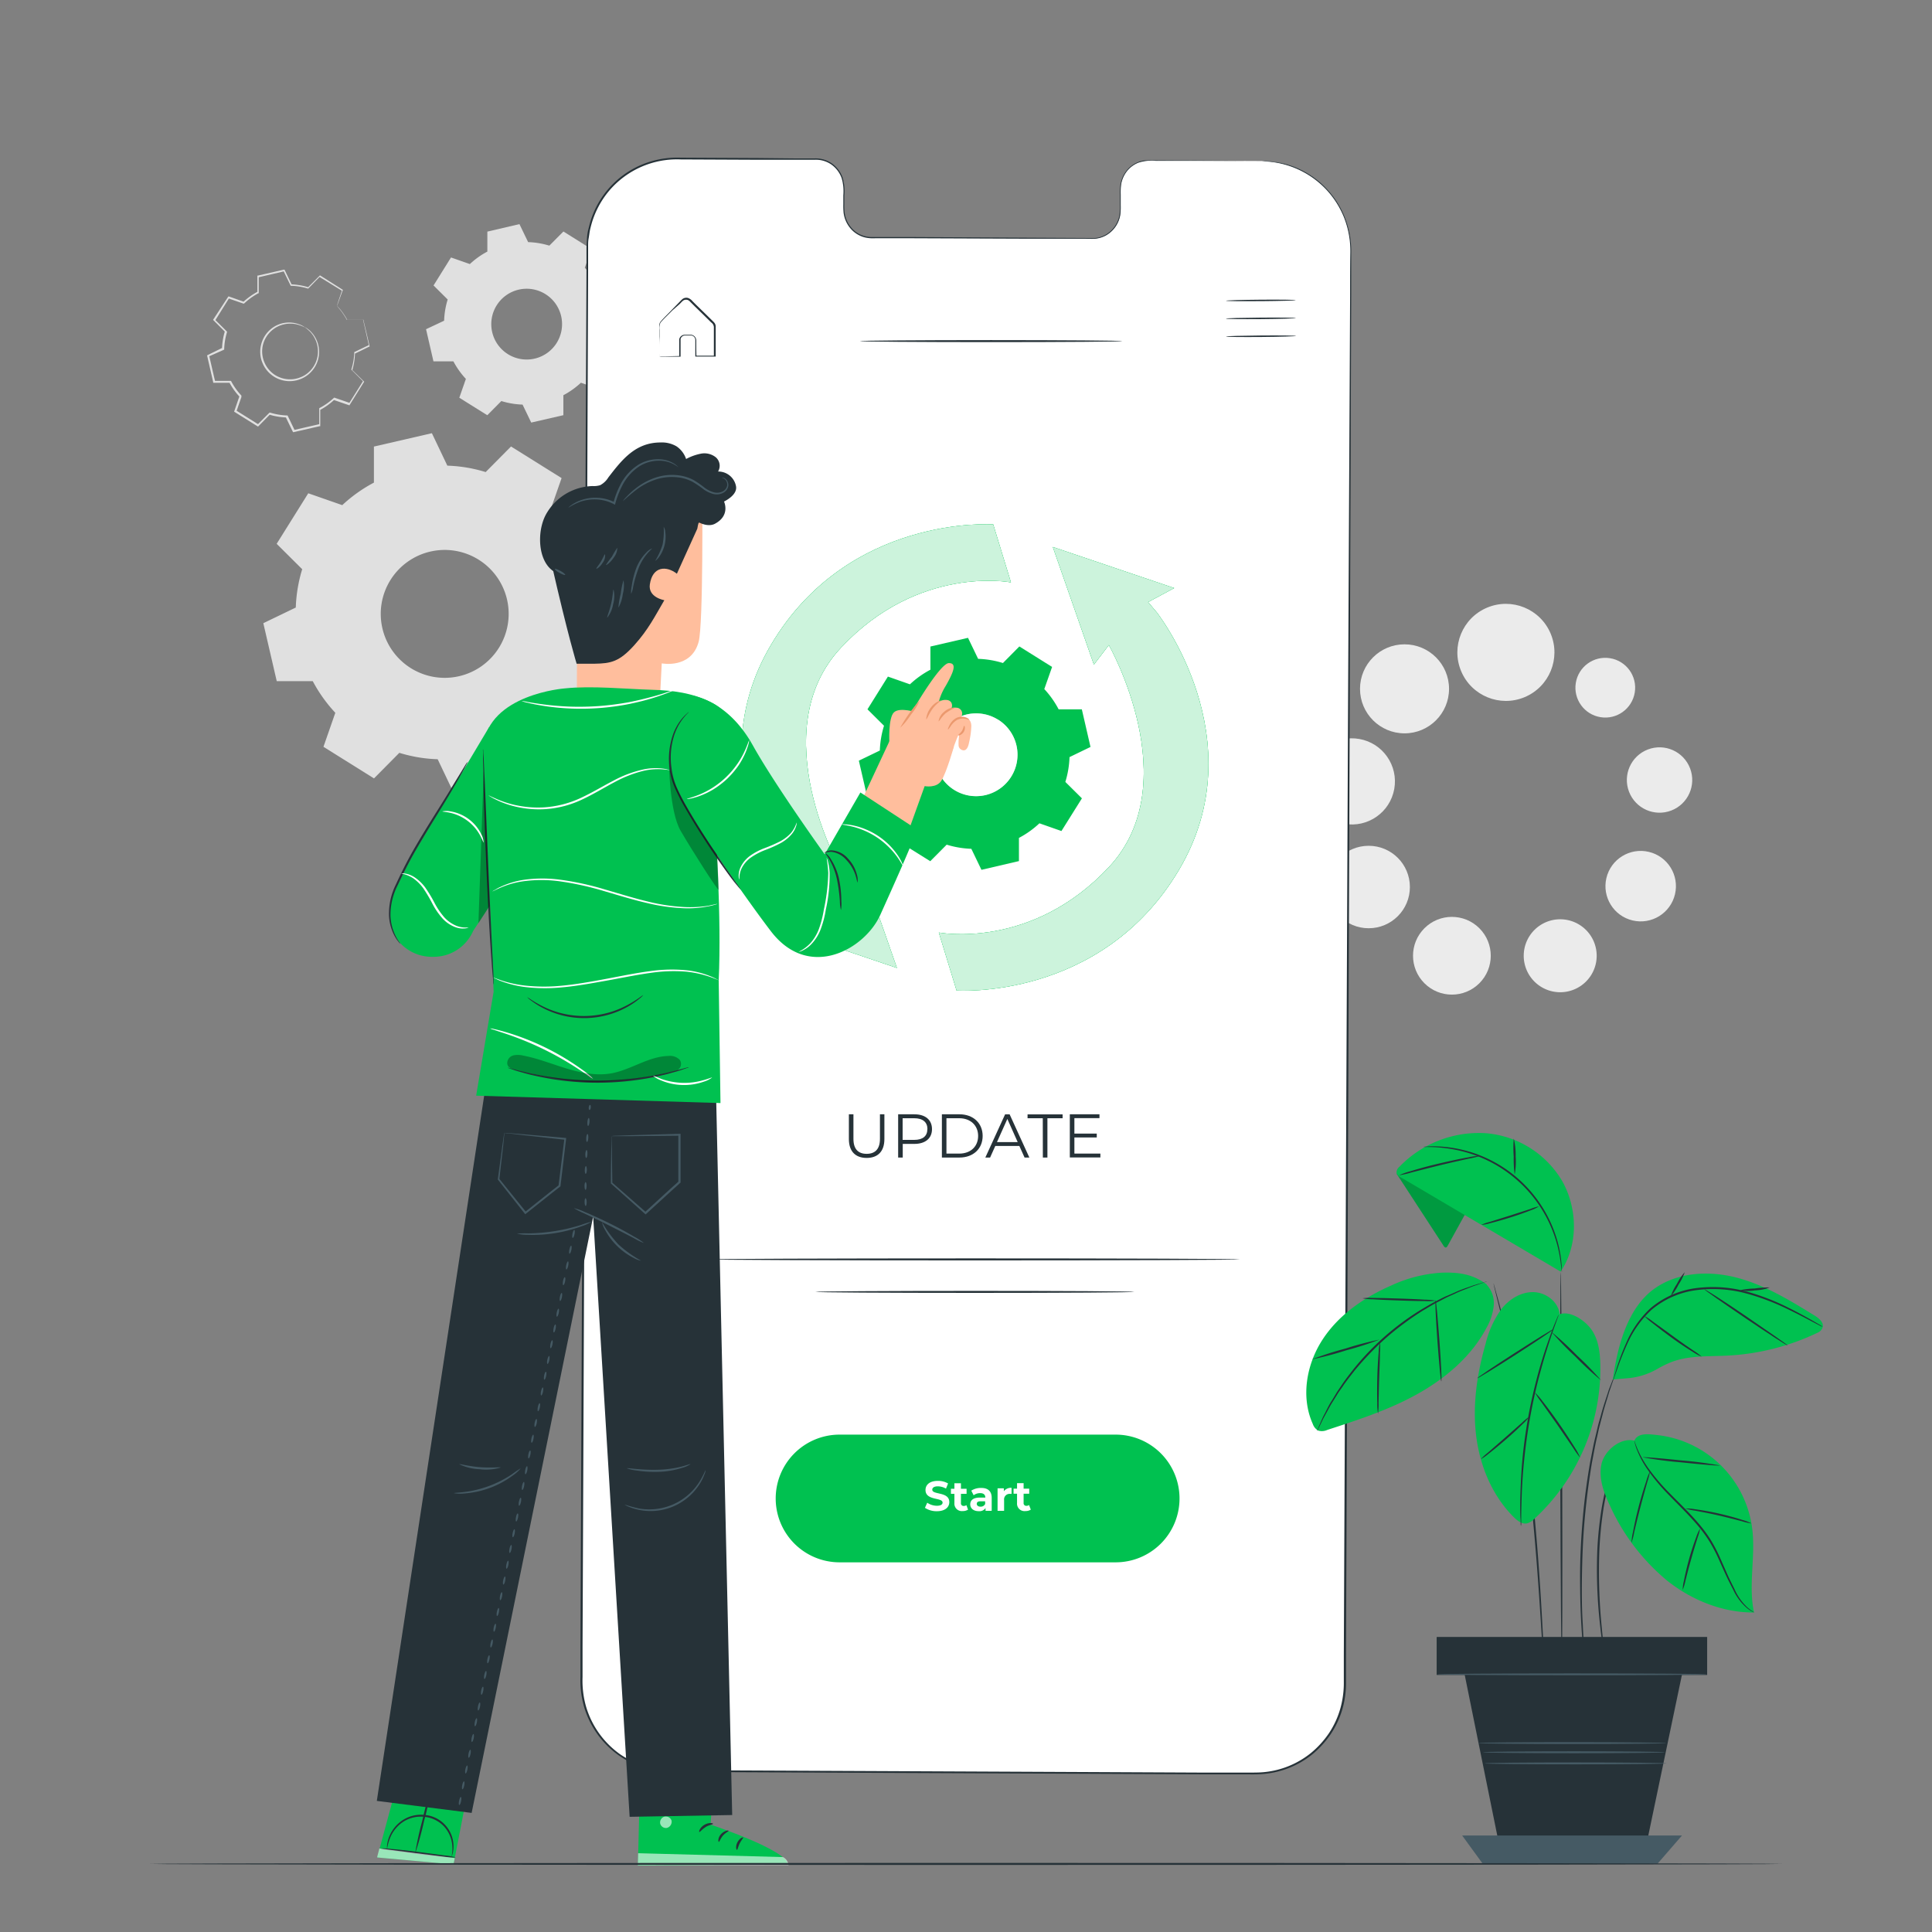<?xml version="1.0" encoding="UTF-8"?>
<svg xmlns="http://www.w3.org/2000/svg" viewBox="0 0 500 500">
  <rect x="0" y="0" width="500" height="500" fill="#808080" stroke="none"/>
  <g id="freepik--background-complete--inject-138">
    <path d="M413.22,247.35a9.44,9.44,0,1,1-9.44-9.44A9.44,9.44,0,0,1,413.22,247.35Z" style="fill:#ebebeb"></path>
    <circle cx="375.75" cy="247.35" r="10.06" transform="translate(-64.85 338.14) rotate(-45)" style="fill:#ebebeb"></circle>
    <circle cx="354.21" cy="229.56" r="10.67" style="fill:#ebebeb"></circle>
    <circle cx="349.84" cy="202.21" r="11.15" transform="translate(89 510.82) rotate(-79.82)" style="fill:#ebebeb"></circle>
    <circle cx="363.49" cy="178.27" r="11.52" style="fill:#ebebeb"></circle>
    <circle cx="389.72" cy="168.81" r="12.56" transform="translate(-34.95 163.35) rotate(-22.68)" style="fill:#ebebeb"></circle>
    <circle cx="424.61" cy="229.34" r="9.12" transform="translate(104.18 590.19) rotate(-76.77)" style="fill:#ebebeb"></circle>
    <circle cx="429.48" cy="201.91" r="8.46" transform="translate(-43.8 166.95) rotate(-20.96)" style="fill:#ebebeb"></circle>
    <circle cx="415.41" cy="177.95" r="7.73" transform="translate(173.37 559.59) rotate(-80.8)" style="fill:#ebebeb"></circle>
    <path d="M142.26,132.53a38.14,38.14,0,0,1,5.84,8.19l9.32,0,3.47,15-8.4,4.05a38,38,0,0,1-1.66,9.92l6.62,6.57-8.19,13.08-8.8-3.07a37.27,37.27,0,0,1-8.19,5.83l0,9.33-15,3.46-4-8.4a37.33,37.33,0,0,1-9.92-1.66l-6.56,6.62-13.08-8.18,3.07-8.8a38.14,38.14,0,0,1-5.84-8.19l-9.32,0-3.47-15,8.4-4.05a38.08,38.08,0,0,1,1.66-9.92l-6.61-6.57,8.18-13.08,8.8,3.07a37.85,37.85,0,0,1,8.19-5.83l0-9.33,15-3.46,4,8.4a37.67,37.67,0,0,1,9.92,1.66l6.56-6.62,13.09,8.18-3.08,8.8Zm-18.4,12.31a16.55,16.55,0,1,0,5.26,22.81A16.54,16.54,0,0,0,123.86,144.84Z" style="fill:#e0e0e0;fill-rule:evenodd"></path>
    <path d="M151.35,69.3a21.33,21.33,0,0,1,3.23,4.54l5.16,0,1.92,8.32L157,84.38a20.83,20.83,0,0,1-.92,5.5l3.66,3.63-4.53,7.24-4.87-1.7a21,21,0,0,1-4.54,3.23l0,5.17-8.32,1.91-2.24-4.65a20.76,20.76,0,0,1-5.49-.92l-3.64,3.67-7.24-4.53,1.7-4.87a21,21,0,0,1-3.23-4.54l-5.16,0-1.92-8.32L114.94,83a20.83,20.83,0,0,1,.92-5.49l-3.66-3.63,4.52-7.25,4.88,1.71a20.69,20.69,0,0,1,4.53-3.23l0-5.17L134.43,58l2.25,4.66a21.16,21.16,0,0,1,5.49.91l3.64-3.66,7.24,4.53-1.7,4.87Zm-10.19,6.82a9.16,9.16,0,1,0,2.91,12.62A9.16,9.16,0,0,0,141.16,76.12Z" style="fill:#e0e0e0;fill-rule:evenodd"></path>
    <path d="M87.18,79.17a16.73,16.73,0,0,1,2.62,3.67l4.18,0,1.56,6.75-3.77,1.82A16.66,16.66,0,0,1,91,95.84l3,2.94-3.67,5.87-3.94-1.38a17,17,0,0,1-3.68,2.62l0,4.18L76,111.63l-1.81-3.77a17.14,17.14,0,0,1-4.46-.75l-2.94,3-5.87-3.67,1.38-4a16.73,16.73,0,0,1-2.62-3.67l-4.18,0-1.56-6.75,3.77-1.82a17.14,17.14,0,0,1,.75-4.45l-3-2.94L59.13,77l3.95,1.38a16.73,16.73,0,0,1,3.67-2.62V71.56L73.48,70l1.82,3.77a17.07,17.07,0,0,1,4.45.75l2.94-3,5.87,3.67-1.38,4Zm-8.25,5.52a7.42,7.42,0,1,0,2.36,10.23A7.41,7.41,0,0,0,78.93,84.69Z" style="fill:none"></path>
    <path d="M78.93,84.69s.15.06.42.23a6,6,0,0,1,1.06.86,7.52,7.52,0,0,1,1.67,8A7.61,7.61,0,0,1,79.7,97a7.69,7.69,0,0,1-4.14,1.62,7.58,7.58,0,0,1-7.67-4.8,7,7,0,0,1-.52-2.23,7.31,7.31,0,0,1,.16-2.2,7.66,7.66,0,0,1,1.86-3.56,7.55,7.55,0,0,1,2.92-1.93,7.41,7.41,0,0,1,5,0,5.68,5.68,0,0,1,1.24.57c.26.17.4.26.39.28s-.57-.33-1.69-.68a7.38,7.38,0,0,0-4.81.19A7.27,7.27,0,0,0,68,89.47a7.17,7.17,0,0,0,.37,4.17,7.24,7.24,0,0,0,2.86,3.44,7.32,7.32,0,0,0,4.35,1.07,6.77,6.77,0,0,0,2.1-.48,6.51,6.51,0,0,0,1.8-1,7.21,7.21,0,0,0,2.78-6.33,7.38,7.38,0,0,0-1.93-4.41C79.48,85.06,78.9,84.73,78.93,84.69Z" style="fill:#e0e0e0"></path>
    <path d="M87.18,79.17s0-.09.07-.25.14-.44.25-.76l1-3,0,.09-5.89-3.63.15,0-2.93,3-.06.06-.08,0a16.68,16.68,0,0,0-4.42-.72H75.2l0-.08-1.83-3.76.19.09-6.74,1.57.14-.18c0,1.29,0,2.72,0,4.18v.12l-.11,0a16.88,16.88,0,0,0-3.62,2.6l-.09.08-.12,0-3.95-1.37.25-.09L55.65,83l0-.27,3,3,.1.09,0,.13a17,17,0,0,0-.73,4.39v.14l-.13.06L54,92.27l.13-.26c.49,2.13,1,4.42,1.56,6.74l-.23-.18,4.18,0h.14l.07.13a16.58,16.58,0,0,0,2.58,3.62h0c0,.11,0-.23.05.24h0v0l0,.06,0,.13-.09.25-.17.49-.35,1-.69,2-.09-.28,5.86,3.67-.29,0,3-3,.1-.1.13,0a16.61,16.61,0,0,0,4.39.74h.14l.06.12c.61,1.27,1.22,2.53,1.81,3.77l-.25-.12,6.75-1.55-.17.21c0-1.42,0-2.81,0-4.18v-.13l.11-.06a16.72,16.72,0,0,0,3.64-2.58l.09-.08.11,0,4,1.38-.23.09c1.29-2.07,2.52-4,3.68-5.86l0,.22-3-3-.08-.08,0-.09a16.58,16.58,0,0,0,.75-4.41v-.09l.08,0,3.78-1.81-.08.16c-.59-2.61-1.09-4.84-1.52-6.75l.1.08H89.75l0,0A17.73,17.73,0,0,0,87.89,80c-.23-.27-.4-.49-.53-.65a2.46,2.46,0,0,1-.18-.21s.08.06.21.19.32.34.56.62a16.84,16.84,0,0,1,1.92,2.83l-.07,0,4.18,0h.09l0,.08c.44,1.91,1,4.13,1.58,6.74l0,.11-.1,0-3.76,1.84.08-.14a17.22,17.22,0,0,1-.73,4.5l0-.17,3,2.93.1.11-.07.12-3.66,5.87-.08.14-.15-.06-4-1.37.2,0a17,17,0,0,1-3.71,2.65l.11-.18c0,1.37,0,2.76,0,4.18v.17l-.17,0L76,111.84l-.17,0-.08-.17c-.6-1.23-1.2-2.49-1.82-3.76l.2.13a17.11,17.11,0,0,1-4.51-.76l.23,0-2.94,3-.14.13-.15-.1-5.87-3.67-.16-.1.06-.18.69-2,.34-1,.18-.5.08-.25,0-.12,0-.06v0h0c.1.47,0,.13.05.23h0a16.59,16.59,0,0,1-2.65-3.72l.2.12-4.18,0h-.19l0-.18c-.53-2.32-1.06-4.61-1.55-6.75l0-.18.16-.08L57.58,90l-.12.2a17.44,17.44,0,0,1,.75-4.51l.06.22-3-3-.13-.12.09-.15L59,76.87l.09-.14.16,0,3.94,1.39-.2,0a17.28,17.28,0,0,1,3.72-2.64l-.1.17c0-1.46,0-2.89,0-4.18v-.15l.14,0,6.75-1.54.13,0,.06.12c.63,1.33,1.24,2.6,1.81,3.77l-.14-.08a17.13,17.13,0,0,1,4.49.77l-.14,0,3-3,.07-.07.08,0,5.84,3.7.05,0,0,0-1.06,2.92c-.12.31-.21.56-.28.75S87.19,79.16,87.18,79.17Z" style="fill:#e0e0e0"></path>
  </g>
  <g id="freepik--Screen--inject-138">
    <path d="M326.56,41.68l-29.4-.14A7.31,7.31,0,0,0,290,49l0,5.33a7.3,7.3,0,0,1-7.17,7.43l-57.31-.26a7.31,7.31,0,0,1-7.11-7.5l0-5.33a7.31,7.31,0,0,0-7.11-7.5l-10.34,0L175.22,41A23.13,23.13,0,0,0,152,64l-1.57,371.08a23.14,23.14,0,0,0,23,23.24l151.34.69A23.13,23.13,0,0,0,348,436l1.57-371.08A23.12,23.12,0,0,0,326.56,41.68Z" style="fill:#fff"></path>
    <path d="M326.56,41.68s.27,0,.79,0a16.54,16.54,0,0,1,2.35.19,21.7,21.7,0,0,1,8.66,3,22.12,22.12,0,0,1,5.25,4.29A23.16,23.16,0,0,1,348,56.16a24.06,24.06,0,0,1,1.69,9.39c0,3.41,0,7,0,10.9-.11,30.83-.27,75.43-.47,130.53s-.47,120.73-.76,193.6q-.06,13.67-.11,27.65c0,2.34,0,4.67,0,7a25.07,25.07,0,0,1-.91,7,23.43,23.43,0,0,1-3,6.49,25.06,25.06,0,0,1-4.82,5.31,23.36,23.36,0,0,1-13.35,5.12c-1.22.08-2.42.06-3.63.05H319l-7.28,0-29.46-.14-60.47-.27-30.93-.14-15.62-.08a24.31,24.31,0,0,1-15-4.21,23.59,23.59,0,0,1-9.09-12.66,25,25,0,0,1-.93-7.82l0-7.8q.06-15.57.13-30.93.13-30.72.26-60.49c.17-39.65.34-77.9.5-114.34s.32-71.06.46-103.46q.11-24.3.21-46.89,0-2.82,0-5.61c0-.93.09-1.87.14-2.8s.24-1.86.48-2.75A23.28,23.28,0,0,1,165.89,42.7a24,24,0,0,1,10.27-1.9l20.17.1L206,41l4.75,0a7.36,7.36,0,0,1,4.53,1.29,7.61,7.61,0,0,1,2.8,3.7,12.44,12.44,0,0,1,.44,4.56c0,.75,0,1.5,0,2.25a16.12,16.12,0,0,0,.07,2.21,7.36,7.36,0,0,0,1.72,3.9,6.78,6.78,0,0,0,3.55,2.22,7.66,7.66,0,0,0,2.09.22h2.13l8.35,0,30.51.17,13.45.07c1.06,0,2.14.06,3.15,0a6.79,6.79,0,0,0,2.85-1,7.34,7.34,0,0,0,3.27-4.66,12.71,12.71,0,0,0,.19-2.82c0-.93,0-1.86,0-2.76a15.18,15.18,0,0,1,.13-2.7,7.83,7.83,0,0,1,.88-2.47,7.34,7.34,0,0,1,3.69-3.24c1.52-.65,3.13-.44,4.59-.47l15,.1,9.23.06c2.08,0,3.14,0,3.14,0h-3.14l-9.23,0-15,0a11.28,11.28,0,0,0-4.52.47,7.06,7.06,0,0,0-3.6,3.17,7.55,7.55,0,0,0-.86,2.41,15.68,15.68,0,0,0-.12,2.67c0,.91,0,1.83,0,2.76a13.23,13.23,0,0,1-.19,2.86,7.55,7.55,0,0,1-3.36,4.8,7,7,0,0,1-2.93,1c-1.07.09-2.11,0-3.18,0L267,61.78l-30.51-.12-8.35,0H226a8,8,0,0,1-2.17-.22,7.14,7.14,0,0,1-3.71-2.31,7.73,7.73,0,0,1-1.8-4.07,18.86,18.86,0,0,1-.07-2.25c0-.75,0-1.5,0-2.25a12.06,12.06,0,0,0-.43-4.45,7.35,7.35,0,0,0-2.68-3.54,7,7,0,0,0-4.34-1.22l-4.75,0-9.71,0-20.16-.09a23.05,23.05,0,0,0-18.57,8.15,23.19,23.19,0,0,0-4.8,9.61c-.24.88-.31,1.8-.48,2.7s-.12,1.83-.13,2.76q0,2.79,0,5.61-.08,22.56-.18,46.89c-.13,32.4-.27,67-.41,103.47s-.31,74.68-.47,114.34q-.12,29.73-.25,60.48-.06,15.36-.13,30.94,0,3.88,0,7.8a24.72,24.72,0,0,0,.91,7.66A23.14,23.14,0,0,0,160.48,454a23.86,23.86,0,0,0,14.72,4.11l15.62.08,30.92.14,60.47.28,29.47.14,7.28,0h3.62c1.21,0,2.42,0,3.6-.05a22.81,22.81,0,0,0,13.06-5,24.35,24.35,0,0,0,4.73-5.2,22.7,22.7,0,0,0,2.91-6.35,24.36,24.36,0,0,0,.9-6.9l0-7q.06-14,.12-27.65c.33-72.87.63-138.49.87-193.6s.49-99.7.64-130.53c0-3.85,0-7.49.06-10.9a23.84,23.84,0,0,0-1.66-9.34,23.21,23.21,0,0,0-4.32-6.89A23.21,23.21,0,0,0,329.69,42a19.38,19.38,0,0,0-2.34-.22Z" style="fill:#263238"></path>
    <path d="M299.39,158.51l-2.27-2.69,6.76-3.63-31.41-10.63L283.1,172l3.87-5.07s20.32,35.76,0,57.5c-20.18,21.59-44,16.91-44,16.91l4.59,15S285,259,305.09,225.16,299.39,158.51,299.39,158.51Z" style="fill:#00C150"></path>
    <path d="M205.21,233.55l2.27,2.69-6.77,3.63,31.41,10.63-10.63-30.44-3.86,5.07s-20.33-35.76,0-57.5c20.18-21.59,44-16.91,44-16.91l-4.59-15s-37.45-2.66-57.5,31.16S205.21,233.55,205.21,233.55Z" style="fill:#00C150"></path>
    <path d="M299.39,158.51l-2.27-2.69,6.76-3.63-31.41-10.63L283.1,172l3.87-5.07s20.32,35.76,0,57.5c-20.18,21.59-44,16.91-44,16.91l4.59,15S285,259,305.09,225.16,299.39,158.51,299.39,158.51Z" style="fill:#00C150"></path>
    <path d="M205.21,233.55l2.27,2.69-6.77,3.63,31.41,10.63-10.63-30.44-3.86,5.07s-20.33-35.76,0-57.5c20.18-21.59,44-16.91,44-16.91l-4.59-15s-37.45-2.66-57.5,31.16S205.21,233.55,205.21,233.55Z" style="fill:#00C150"></path>
    <g style="opacity:0.8">
      <path d="M299.39,158.51l-2.27-2.69,6.76-3.63-31.41-10.63L283.1,172l3.87-5.07s20.32,35.76,0,57.5c-20.18,21.59-44,16.91-44,16.91l4.59,15S285,259,305.09,225.16,299.39,158.51,299.39,158.51Z" style="fill:#fff"></path>
    </g>
    <g style="opacity:0.8">
      <path d="M205.21,233.55l2.27,2.69-6.77,3.63,31.41,10.63-10.63-30.44-3.86,5.07s-20.33-35.76,0-57.5c20.18-21.59,44-16.91,44-16.91l-4.59-15s-37.45-2.66-57.5,31.16S205.21,233.55,205.21,233.55Z" style="fill:#fff"></path>
    </g>
    <path d="M270.21,178.27a24.42,24.42,0,0,1,3.77,5.31l6,0,2.24,9.73-5.43,2.63a24.52,24.52,0,0,1-1.08,6.42l4.29,4.25-5.3,8.46-5.7-2a24.08,24.08,0,0,1-5.3,3.78l0,6L254,225.11l-2.62-5.44A24.51,24.51,0,0,1,245,218.6l-4.25,4.28-8.47-5.29,2-5.7a24.27,24.27,0,0,1-3.77-5.3l-6,0-2.24-9.73,5.43-2.62a24.46,24.46,0,0,1,1.08-6.42l-4.28-4.25,5.29-8.47,5.7,2a24.41,24.41,0,0,1,5.3-3.78l0-6,9.73-2.25,2.62,5.44a24.12,24.12,0,0,1,6.42,1.08l4.25-4.29,8.47,5.3-2,5.69Zm-11.91,8A10.71,10.71,0,1,0,261.7,201,10.71,10.71,0,0,0,258.3,186.24Z" style="fill:#00C150;fill-rule:evenodd"></path>
    <g style="opacity:0.6">
      <path d="M258.3,186.24A10.71,10.71,0,1,0,261.7,201,10.71,10.71,0,0,0,258.3,186.24Z" style="fill:#fff;fill-rule:evenodd"></path>
    </g>
    <path d="M219.69,294.79v-6.41h1.18v6.36c0,2.66,1.25,3.87,3.42,3.87s3.44-1.21,3.44-3.87v-6.36h1.15v6.41c0,3.22-1.72,4.88-4.59,4.88S219.69,298,219.69,294.79Z" style="fill:#263238"></path>
    <path d="M241.2,292.22c0,2.38-1.72,3.82-4.57,3.82h-3v3.53h-1.19V288.38h4.19C239.48,288.38,241.2,289.82,241.2,292.22Zm-1.18,0c0-1.79-1.18-2.82-3.42-2.82h-3V295h3C238.84,295,240,294,240,292.22Z" style="fill:#263238"></path>
    <path d="M243.76,288.38h4.55c3.58,0,6,2.3,6,5.6s-2.42,5.59-6,5.59h-4.55Zm4.49,10.17c3,0,4.89-1.89,4.89-4.57s-1.92-4.58-4.89-4.58h-3.31v9.15Z" style="fill:#263238"></path>
    <path d="M263.81,296.58h-6.23l-1.35,3H255l5.12-11.19h1.17l5.11,11.19h-1.24Zm-.43-1-2.68-6-2.69,6Z" style="fill:#263238"></path>
    <path d="M269.87,289.4h-3.94v-1H275v1h-3.93v10.17h-1.18Z" style="fill:#263238"></path>
    <path d="M284.78,298.55v1h-7.91V288.38h7.67v1h-6.49v4h5.79v1h-5.79v4.16Z" style="fill:#263238"></path>
    <path d="M335.33,77.68c0,.1-4.05.22-9.05.26s-9,0-9-.11,4-.23,9-.27S335.33,77.57,335.33,77.68Z" style="fill:#263238"></path>
    <path d="M335.37,82.31c0,.11-4.05.23-9.05.27s-9.05,0-9.05-.12,4.05-.22,9.05-.26S335.37,82.21,335.37,82.31Z" style="fill:#263238"></path>
    <path d="M335.41,86.94c0,.11-4.05.23-9.05.27s-9.06,0-9.06-.12,4.05-.22,9.06-.26S335.41,86.84,335.41,86.94Z" style="fill:#263238"></path>
    <path d="M170.65,92.23l.37,0,1,0,3.87-.09-.11.11c0-.86,0-1.79,0-2.8,0-.53,0-1,0-1.62a1.49,1.49,0,0,1,1.3-1.19c.62,0,1.17,0,1.85,0a1.51,1.51,0,0,1,1.26,1.49c0,1.31,0,2.68.05,4.09l-.18-.17,4.88,0-.19.18c0-2,0-4,0-6.07,0-.52,0-1,0-1.55a1.55,1.55,0,0,0-.68-1.15l-2.13-2.1-2.06-2-1-1c-.34-.33-.61-.67-1-.75a1.34,1.34,0,0,0-1.12.21c-.3.25-.61.61-.91.9L174,80.34c-1.1,1.14-2.25,2.19-3.08,3.18a3.51,3.51,0,0,0-.25,1.82v1.72c0,1,0,2,0,2.76s0,1.29,0,1.77,0,.63,0,.64a4.72,4.72,0,0,1,0-.58c0-.48,0-1.05,0-1.75s0-1.73-.07-2.79c0-.55,0-1.13,0-1.75,0-.31,0-.63,0-1a2,2,0,0,1,.26-1c.91-1.11,2-2.08,3.09-3.26l1.74-1.78c.31-.31.57-.61.94-.93a1.65,1.65,0,0,1,1.41-.28,2.63,2.63,0,0,1,1.18.84l1,1,2.06,2,2.14,2.1a4,4,0,0,1,.54.59,1.59,1.59,0,0,1,.26.82c0,.51,0,1,0,1.55,0,2.09,0,4.12,0,6.08v.19H185l-4.88,0h-.17v-.17c0-1.42,0-2.79,0-4.09a1.18,1.18,0,0,0-1-1.19c-.56,0-1.23,0-1.77,0a1.18,1.18,0,0,0-1.05.94c0,.49,0,1.07,0,1.56V92.3h-.11l-3.93,0-1,0A2,2,0,0,1,170.65,92.23Z" style="fill:#263238"></path>
    <path d="M290.5,88.28c0,.14-15.24.26-34,.26s-34-.12-34-.26,15.24-.26,34-.26S290.5,88.14,290.5,88.28Z" style="fill:#263238"></path>
    <path d="M288.73,404.33H217.28a16.53,16.53,0,0,1-16.53-16.52h0a16.53,16.53,0,0,1,16.53-16.53h71.45a16.53,16.53,0,0,1,16.53,16.53h0A16.53,16.53,0,0,1,288.73,404.33Z" style="fill:#00C150"></path>
    <path d="M239.37,390.22l.6-1.32a4.42,4.42,0,0,0,2.5.79c1,0,1.47-.34,1.47-.81,0-1.42-4.42-.45-4.42-3.27,0-1.29,1-2.36,3.2-2.36a5.06,5.06,0,0,1,2.64.67l-.54,1.33a4.33,4.33,0,0,0-2.11-.59c-1,0-1.44.39-1.44.87,0,1.4,4.41.43,4.41,3.22,0,1.27-1.05,2.35-3.22,2.35A5.42,5.42,0,0,1,239.37,390.22Z" style="fill:#fff"></path>
    <path d="M250.53,390.69a2.43,2.43,0,0,1-1.38.37A1.92,1.92,0,0,1,247,389v-2.4h-.9v-1.31h.9v-1.42h1.69v1.42h1.46v1.31h-1.46v2.37a.68.68,0,0,0,.73.77,1.12,1.12,0,0,0,.68-.21Z" style="fill:#fff"></path>
    <path d="M256.65,387.64V391h-1.59v-.72a1.91,1.91,0,0,1-1.78.81c-1.37,0-2.18-.76-2.18-1.77s.73-1.75,2.51-1.75H255c0-.72-.43-1.15-1.34-1.15a2.77,2.77,0,0,0-1.68.55l-.61-1.19a4.52,4.52,0,0,1,2.52-.7C255.61,385.05,256.65,385.87,256.65,387.64Zm-1.7,1.49v-.6h-1.16c-.79,0-1,.29-1,.68s.36.71.95.71A1.24,1.24,0,0,0,255,389.13Z" style="fill:#fff"></path>
    <path d="M261.79,385.05v1.56l-.37,0a1.44,1.44,0,0,0-1.56,1.63V391h-1.69v-5.83h1.62v.77A2.33,2.33,0,0,1,261.79,385.05Z" style="fill:#fff"></path>
    <path d="M266.77,390.69a2.43,2.43,0,0,1-1.38.37,1.93,1.93,0,0,1-2.18-2.09v-2.4h-.9v-1.31h.9v-1.42h1.7v1.42h1.45v1.31h-1.45v2.37a.68.68,0,0,0,.72.77,1.17,1.17,0,0,0,.69-.21Z" style="fill:#fff"></path>
    <path d="M320.91,325.93c0,.14-30.72.26-68.61.26s-68.62-.12-68.62-.26,30.72-.26,68.62-.26S320.91,325.78,320.91,325.93Z" style="fill:#263238"></path>
    <path d="M293.57,334.34c0,.14-18.48.26-41.27.26s-41.28-.12-41.28-.26,18.48-.26,41.28-.26S293.57,334.19,293.57,334.34Z" style="fill:#263238"></path>
  </g>
  <g id="freepik--Character--inject-138">
    <polygon points="103.7 458.24 97.62 480.71 117.37 482.51 121.52 461.12 103.7 458.24" style="fill:#00C150"></polygon>
    <path d="M117.94,480.68a14.81,14.81,0,0,1-2.89-.1c-1.78-.14-4.23-.41-6.93-.76l-6.9-.93a15.28,15.28,0,0,1-2.85-.49,14.44,14.44,0,0,1,2.89.11c1.78.14,4.23.42,6.93.76l6.9.92A16.64,16.64,0,0,1,117.94,480.68Z" style="fill:#263238"></path>
    <g style="opacity:0.6">
      <polyline points="97.62 480.71 117.37 482.51 117.69 480.86 98.19 478.38 97.64 480.48" style="fill:#fff"></polyline>
    </g>
    <path d="M107.43,479.71a85.93,85.93,0,0,1,1.88-8.61,81.92,81.92,0,0,1,2.33-8.5,85.93,85.93,0,0,1-1.88,8.61A85,85,0,0,1,107.43,479.71Z" style="fill:#263238"></path>
    <path d="M116.85,480.53a9.39,9.39,0,0,0,0-4.17,8.22,8.22,0,0,0-2.16-3.91,8.08,8.08,0,0,0-4.91-2.26,8.39,8.39,0,0,0-5.29,1.2,9.14,9.14,0,0,0-3.07,3.27,11.54,11.54,0,0,0-1.25,4s0-.11,0-.3a6,6,0,0,1,0-.86,8.88,8.88,0,0,1,.94-3A9.18,9.18,0,0,1,104.3,471a8.7,8.7,0,0,1,5.56-1.3,8.13,8.13,0,0,1,7.35,6.56,7.84,7.84,0,0,1,0,3.15,5.81,5.81,0,0,1-.24.82C116.91,480.44,116.86,480.54,116.85,480.53Z" style="fill:#263238"></path>
    <path d="M185.22,452.21l-1.32,20s19.86,6.59,20,10.31l-38.81.28.78-31.18Z" style="fill:#00C150"></path>
    <g style="opacity:0.6">
      <path d="M172,470.13a1.58,1.58,0,0,0-1.15,1.77,1.52,1.52,0,0,0,1.75,1.16,1.66,1.66,0,0,0,1.2-1.89,1.58,1.58,0,0,0-1.95-1" style="fill:#fff"></path>
    </g>
    <g style="opacity:0.6">
      <path d="M165.07,482.76l.08-3.15,37.48,1a2.69,2.69,0,0,1,1.45,2.11Z" style="fill:#fff"></path>
    </g>
    <path d="M184.54,472c0,.19-1,.25-1.92.83s-1.47,1.36-1.64,1.28.14-1.16,1.31-1.85S184.58,471.82,184.54,472Z" style="fill:#263238"></path>
    <path d="M188.55,473.8c0,.18-.79.48-1.46,1.26s-.88,1.63-1.06,1.61-.28-1.09.57-2S188.55,473.62,188.55,473.8Z" style="fill:#263238"></path>
    <path d="M190.72,478.74c-.18,0-.41-.92.11-1.94s1.41-1.41,1.49-1.25-.49.7-.9,1.54S190.91,478.73,190.72,478.74Z" style="fill:#263238"></path>
    <path d="M184.33,467.41c-.08.17-.94-.11-2-.07s-1.91.35-2,.18.73-.81,2-.84S184.43,467.27,184.33,467.41Z" style="fill:#263238"></path>
    <path d="M184.52,463.38a3.64,3.64,0,0,1-1.94-.07,8.66,8.66,0,0,1-2-.68,11.38,11.38,0,0,1-1.1-.63,2.52,2.52,0,0,1-.57-.47.82.82,0,0,1-.06-1,1,1,0,0,1,.85-.41,2.52,2.52,0,0,1,.72.12,7.1,7.1,0,0,1,1.2.45,6.89,6.89,0,0,1,1.75,1.23c.88.86,1.16,1.58,1.1,1.61s-.51-.54-1.41-1.26a7.88,7.88,0,0,0-1.7-1,6.18,6.18,0,0,0-1.1-.37c-.41-.12-.76-.14-.87,0s0,.1,0,.22a2.08,2.08,0,0,0,.43.35,8.94,8.94,0,0,0,1,.61,10.5,10.5,0,0,0,1.86.78A12.88,12.88,0,0,1,184.52,463.38Z" style="fill:#263238"></path>
    <path d="M184.27,463.65a3.19,3.19,0,0,1-.46-1.9,6.26,6.26,0,0,1,.86-3.28,1.61,1.61,0,0,1,1.27-.94.89.89,0,0,1,.8.56,2.8,2.8,0,0,1,.18.72,4.73,4.73,0,0,1,0,1.31,4.54,4.54,0,0,1-.89,2c-.79,1-1.59,1.19-1.6,1.12s.61-.44,1.22-1.39a4.56,4.56,0,0,0,.67-1.81,4.2,4.2,0,0,0,0-1.12c-.05-.41-.2-.75-.35-.71s-.53.29-.7.61a5.88,5.88,0,0,0-.51,1,7,7,0,0,0-.44,1.93C184.19,462.9,184.37,463.62,184.27,463.65Z" style="fill:#263238"></path>
    <polygon points="185.22 278.83 126.09 278.39 97.52 466.07 122.06 469.18 153.51 314.86 162.92 469.73 162.95 470.19 189.49 469.73 185.22 278.83" style="fill:#263238"></polygon>
    <path d="M158.33,294a10.76,10.76,0,0,1,1.22-.08l3.56-.13,12.78-.36h.24v.25c0,3.71,0,7.85,0,12.26v.11l-.09.08-2.22,2-6.56,6-.18.16-.17-.15-8.75-7.8-.07-.06v-.1c0-3.72.08-6.79.11-9,0-1,0-1.81.05-2.42a4.89,4.89,0,0,1,.05-.82,8.77,8.77,0,0,1,0,.9c0,.62,0,1.45.06,2.47,0,2.17.06,5.19.11,8.86l-.07-.15,8.81,7.72h-.35l6.55-6,2.23-2-.09.2c0-4.41,0-8.55,0-12.26l.25.24-12.64.12h-4.58A1.5,1.5,0,0,1,158.33,294Z" style="fill:#455a64"></path>
    <path d="M130.5,293.23a8.19,8.19,0,0,1,1.09,0l3.18.26,11.5,1,.24,0,0,.24c-.43,3.63-.93,7.76-1.45,12.17l0,.11-.08.07-2.55,2-6.29,5-.21.16-.16-.2-6.87-8.7-.06-.07v-.09c.5-3.68.91-6.71,1.2-8.9.15-1,.26-1.79.35-2.41a3.67,3.67,0,0,1,.15-.8,7.9,7.9,0,0,1-.07.9q-.09.94-.24,2.46l-1,8.81,0-.16c2,2.51,4.38,5.44,6.95,8.63l-.37,0,6.28-5,2.55-2-.1.17c.55-4.4,1.07-8.53,1.52-12.16l.21.26-11.33-1.26-3.22-.39A9.78,9.78,0,0,1,130.5,293.23Z" style="fill:#455a64"></path>
    <path d="M166.68,321.71a16.93,16.93,0,0,1-2.68-1.3c-1.63-.85-3.88-2-6.39-3.27s-4.79-2.34-6.45-3.13a18.32,18.32,0,0,1-2.66-1.36,14.71,14.71,0,0,1,2.81,1c1.71.7,4,1.74,6.55,3s4.74,2.49,6.32,3.43A15.86,15.86,0,0,1,166.68,321.71Z" style="fill:#455a64"></path>
    <path d="M165.92,326.27a5.92,5.92,0,0,1-2-.76,17.18,17.18,0,0,1-7.33-7.22,5.93,5.93,0,0,1-.79-2,30.26,30.26,0,0,0,4.28,5.8A31.09,31.09,0,0,0,165.92,326.27Z" style="fill:#455a64"></path>
    <path d="M182.61,380.5a3.29,3.29,0,0,1-.27,1,13.28,13.28,0,0,1-1.23,2.49,15,15,0,0,1-15.94,6.72,13.44,13.44,0,0,1-2.64-.85,3.4,3.4,0,0,1-.89-.49,37.16,37.16,0,0,0,3.6,1,15.36,15.36,0,0,0,15.55-6.55C182.08,381.86,182.51,380.46,182.61,380.5Z" style="fill:#455a64"></path>
    <path d="M178.72,378.9a7.07,7.07,0,0,1-2.26,1,21.89,21.89,0,0,1-5.88,1,31,31,0,0,1-5.94-.35,9.9,9.9,0,0,1-2.41-.55c0-.19,3.74.53,8.33.36a27.63,27.63,0,0,0,5.8-.8C177.81,379.17,178.69,378.82,178.72,378.9Z" style="fill:#455a64"></path>
    <path d="M134.76,380a9.67,9.67,0,0,1-2.06,1.86,23.81,23.81,0,0,1-5.89,3.2,24.12,24.12,0,0,1-6.55,1.44,9.56,9.56,0,0,1-2.78-.07c0-.09,1.06-.1,2.74-.31a28.38,28.38,0,0,0,12.26-4.57A26.26,26.26,0,0,1,134.76,380Z" style="fill:#455a64"></path>
    <path d="M129.57,379.79a13.07,13.07,0,0,1-5.42.45,13.39,13.39,0,0,1-5.29-1.3c0-.16,2.38.53,5.33.76S129.55,379.63,129.57,379.79Z" style="fill:#455a64"></path>
    <path d="M153.16,316.16a12.23,12.23,0,0,1-2.66,1.2,37.09,37.09,0,0,1-6.82,1.77,36.59,36.59,0,0,1-7,.45,12.26,12.26,0,0,1-2.9-.31,21.64,21.64,0,0,1,2.9-.07,48.05,48.05,0,0,0,13.74-2.2A22,22,0,0,1,153.16,316.16Z" style="fill:#455a64"></path>
    <path d="M151.54,310.1c.15,0,.28.46.29,1s-.11,1-.26,1-.27-.46-.28-1S151.39,310.1,151.54,310.1Z" style="fill:#455a64"></path>
    <path d="M151.55,305.94c.15,0,.27.47.26,1s-.12,1-.27,1-.27-.47-.27-1S151.4,305.94,151.55,305.94Z" style="fill:#455a64"></path>
    <path d="M151.63,301.79c.15,0,.26.47.25,1s-.15,1-.3,1-.26-.47-.24-1S151.49,301.78,151.63,301.79Z" style="fill:#455a64"></path>
    <path d="M151.8,297.63c.15,0,.25.48.22,1.05s-.16,1-.31,1-.25-.48-.23-1S151.65,297.62,151.8,297.63Z" style="fill:#455a64"></path>
    <path d="M152.05,293.48c.15,0,.24.48.2,1.06s-.19,1-.34,1-.24-.49-.2-1.06S151.9,293.47,152.05,293.48Z" style="fill:#455a64"></path>
    <path d="M152.37,289.34c.15,0,.23.48.19,1.05s-.21,1-.36,1-.23-.49-.18-1.06S152.23,289.32,152.37,289.34Z" style="fill:#455a64"></path>
    <path d="M152.7,285.94c.15,0,.24.33.2.69s-.18.65-.33.64-.24-.33-.2-.69S152.55,285.93,152.7,285.94Z" style="fill:#455a64"></path>
    <path d="M119.27,465.06c.15,0,.18.51.06,1.08s-.32,1-.47,1-.17-.51-.06-1.07S119.13,465,119.27,465.06Z" style="fill:#455a64"></path>
    <path d="M120.09,461c.14,0,.17.51.06,1.07s-.32,1-.47,1-.17-.51-.06-1.08S119.94,461,120.09,461Z" style="fill:#455a64"></path>
    <path d="M120.9,456.91c.15,0,.18.51.06,1.07s-.32,1-.46,1-.18-.51-.07-1.07S120.76,456.88,120.9,456.91Z" style="fill:#455a64"></path>
    <path d="M121.72,452.83c.15,0,.17.51.06,1.08s-.32,1-.47,1-.17-.51-.06-1.07S121.57,452.81,121.72,452.83Z" style="fill:#455a64"></path>
    <path d="M122.53,448.76c.15,0,.18.51.07,1.07s-.33,1-.47,1-.18-.51-.06-1.08S122.39,448.73,122.53,448.76Z" style="fill:#455a64"></path>
    <path d="M123.35,444.68c.15,0,.17.51.06,1.07s-.32,1-.47,1-.17-.51-.06-1.07S123.2,444.65,123.35,444.68Z" style="fill:#455a64"></path>
    <path d="M124.17,440.61c.14,0,.17.5.06,1.07s-.33,1-.47,1-.18-.51-.06-1.07S124,440.58,124.17,440.61Z" style="fill:#455a64"></path>
    <path d="M125,436.53c.15,0,.17.51.06,1.07s-.32,1-.47,1-.17-.51-.06-1.08S124.83,436.5,125,436.53Z" style="fill:#455a64"></path>
    <path d="M125.8,432.45c.14,0,.17.51.06,1.07s-.32,1-.47,1-.18-.51-.06-1.07S125.65,432.42,125.8,432.45Z" style="fill:#455a64"></path>
    <path d="M126.61,428.38c.15,0,.18.5.06,1.07s-.32,1-.47,1-.17-.51-.06-1.07S126.47,428.35,126.61,428.38Z" style="fill:#455a64"></path>
    <path d="M127.43,424.3c.14,0,.17.51.06,1.07s-.32,1-.47,1-.17-.51-.06-1.08S127.28,424.27,127.43,424.3Z" style="fill:#455a64"></path>
    <path d="M128.24,420.22c.15,0,.18.51.06,1.07s-.32,1-.46,1-.18-.51-.07-1.07S128.1,420.19,128.24,420.22Z" style="fill:#455a64"></path>
    <path d="M129.06,416.15c.14,0,.17.51.06,1.07s-.32,1-.47,1-.17-.51-.06-1.07S128.91,416.12,129.06,416.15Z" style="fill:#455a64"></path>
    <path d="M129.87,412.07c.15,0,.18.51.07,1.07s-.33,1-.47,1-.18-.51-.07-1.07S129.73,412,129.87,412.07Z" style="fill:#455a64"></path>
    <path d="M130.69,408c.15,0,.17.51.06,1.08s-.32,1-.47,1-.17-.51-.06-1.07S130.54,408,130.69,408Z" style="fill:#455a64"></path>
    <path d="M131.5,403.92c.15,0,.18.51.07,1.07s-.33,1-.47,1-.18-.5-.06-1.07S131.36,403.89,131.5,403.92Z" style="fill:#455a64"></path>
    <path d="M132.32,399.84c.15,0,.17.51.06,1.07s-.32,1-.47,1-.17-.51-.06-1.07S132.17,399.81,132.32,399.84Z" style="fill:#455a64"></path>
    <path d="M133.14,395.76c.14,0,.17.51.06,1.08s-.33,1-.47,1-.18-.51-.06-1.07S133,395.73,133.14,395.76Z" style="fill:#455a64"></path>
    <path d="M134,391.69c.15,0,.18.51.06,1.07s-.32,1-.47,1-.17-.51-.06-1.08S133.8,391.66,134,391.69Z" style="fill:#455a64"></path>
    <path d="M134.77,387.61c.14,0,.17.51.06,1.07s-.32,1-.47,1-.18-.51-.06-1.07S134.62,387.58,134.77,387.61Z" style="fill:#455a64"></path>
    <path d="M135.58,383.53c.15,0,.18.51.06,1.08s-.32,1-.47,1-.17-.51-.06-1.07S135.44,383.5,135.58,383.53Z" style="fill:#455a64"></path>
    <path d="M136.4,379.46c.14,0,.17.51.06,1.07s-.32,1-.47,1-.17-.51-.06-1.08S136.25,379.43,136.4,379.46Z" style="fill:#455a64"></path>
    <path d="M137.21,375.38c.15,0,.18.51.06,1.07s-.32,1-.46,1-.18-.51-.07-1.07S137.07,375.35,137.21,375.38Z" style="fill:#455a64"></path>
    <path d="M138,371.3c.15,0,.17.51.06,1.08s-.32,1-.47,1-.17-.51-.06-1.07S137.88,371.27,138,371.3Z" style="fill:#455a64"></path>
    <path d="M138.84,367.23c.15,0,.18.51.07,1.07s-.33,1-.47,1-.18-.51-.07-1.08S138.7,367.2,138.84,367.23Z" style="fill:#455a64"></path>
    <path d="M139.66,363.15c.15,0,.17.51.06,1.07s-.32,1-.47,1-.17-.51-.06-1.07S139.51,363.12,139.66,363.15Z" style="fill:#455a64"></path>
    <path d="M140.48,359.07c.14,0,.17.51.06,1.08s-.33,1-.47,1-.18-.51-.06-1.07S140.33,359.05,140.48,359.07Z" style="fill:#455a64"></path>
    <path d="M141.29,355c.15,0,.17.51.06,1.07s-.32,1-.47,1-.17-.51-.06-1.08S141.14,355,141.29,355Z" style="fill:#455a64"></path>
    <path d="M142.11,350.92c.14,0,.17.51.06,1.07s-.33,1-.47,1-.18-.51-.06-1.07S142,350.89,142.11,350.92Z" style="fill:#455a64"></path>
    <path d="M142.92,346.85c.15,0,.18.5.06,1.07s-.32,1-.47,1-.17-.51-.06-1.07S142.78,346.82,142.92,346.85Z" style="fill:#455a64"></path>
    <path d="M143.74,342.77c.14,0,.17.51.06,1.07s-.32,1-.47,1-.17-.51-.06-1.08S143.59,342.74,143.74,342.77Z" style="fill:#455a64"></path>
    <path d="M144.55,338.69c.15,0,.18.51.06,1.07s-.32,1-.47,1-.17-.51-.06-1.07S144.41,338.66,144.55,338.69Z" style="fill:#455a64"></path>
    <path d="M145.37,334.62c.14,0,.17.51.06,1.07s-.32,1-.47,1-.17-.51-.06-1.07S145.22,334.59,145.37,334.62Z" style="fill:#455a64"></path>
    <path d="M146.18,330.54c.15,0,.18.51.07,1.07s-.33,1-.47,1-.18-.51-.07-1.07S146,330.51,146.18,330.54Z" style="fill:#455a64"></path>
    <path d="M147,326.46c.15,0,.17.51.06,1.07s-.32,1-.47,1-.17-.51-.06-1.07S146.85,326.43,147,326.46Z" style="fill:#455a64"></path>
    <path d="M147.81,322.39c.15,0,.18.51.07,1.07s-.33,1-.47,1-.18-.5-.06-1.07S147.67,322.36,147.81,322.39Z" style="fill:#455a64"></path>
    <path d="M148.63,318.31c.15,0,.17.51.06,1.07s-.32,1-.47,1-.17-.51-.06-1.07S148.48,318.28,148.63,318.31Z" style="fill:#455a64"></path>
    <path d="M230.14,192.59s6.92-10.37,7.11-10.46h0s6.24-10.52,8.32-10.52,1.33,2.13-.82,5.9a15,15,0,0,0-2.07,5.37l5.13,3.09s3.43-1.32,3.57,1.87a21.72,21.72,0,0,1-.59,4.34c-.21,1.14-.72,2.35-1.8,1.92a1.33,1.33,0,0,1-.91-1.28c-.07-1.89.28-2.59,0-2.59s-3.69,9.91-3.69,9.91Z" style="fill:#ffbe9d"></path>
    <path d="M244.11,184.45a9.83,9.83,0,0,1,1.65-1,3.37,3.37,0,0,1,1.87-.29,1.51,1.51,0,0,1,1.24,2.13,5.1,5.1,0,0,1-.85,1.41" style="fill:#ffbe9d"></path>
    <path d="M241.77,182.36a9.88,9.88,0,0,1,1.56-.93,3.2,3.2,0,0,1,1.77-.27,1.55,1.55,0,0,1,1,.52,1.58,1.58,0,0,1,.19,1.48,13.57,13.57,0,0,1-1.6,2.06" style="fill:#ffbe9d"></path>
    <path d="M232.56,186.74l-10,21.38,11,11.27,5.74-15.94s3.08.61,4.34-1.43c1.4-2.28,3.24-8.86,3.24-8.86Z" style="fill:#ffbe9d"></path>
    <path d="M239.7,186.15a5.43,5.43,0,0,1,1.18-3,5.3,5.3,0,0,1,1.72-1.52c.51-.27.86-.37.89-.31s-1.2.8-2.17,2.15S239.87,186.22,239.7,186.15Z" style="fill:#eb996e"></path>
    <path d="M250.79,186.24c0,.07-.39-.12-1-.22a3.35,3.35,0,0,0-2.18.34A5.32,5.32,0,0,0,246,188c-.35.5-.59.81-.66.77s.05-.4.34-1a4.41,4.41,0,0,1,1.69-1.89,3.24,3.24,0,0,1,2.54-.23C250.55,185.87,250.83,186.19,250.79,186.24Z" style="fill:#eb996e"></path>
    <path d="M247.07,183.22a14.34,14.34,0,0,0-2.35,1.38c-1.12,1-1.67,2.15-1.82,2.08a3.8,3.8,0,0,1,1.46-2.48,4.23,4.23,0,0,1,1.84-1C246.73,183.12,247.06,183.16,247.07,183.22Z" style="fill:#eb996e"></path>
    <path d="M249.53,187.84c.14-.05.4.78-.13,1.6s-1.38,1-1.39.81.54-.44.94-1.09S249.37,187.86,249.53,187.84Z" style="fill:#eb996e"></path>
    <path d="M230.17,192.18s-.35-6.38,1.19-7.83,6,.06,6,.06" style="fill:#ffbe9d"></path>
    <path d="M238,181.37a17.26,17.26,0,0,1-2.29,3.63,17.52,17.52,0,0,1-2.72,3.32,33.73,33.73,0,0,1,5-6.95Z" style="fill:#eb996e"></path>
    <path d="M149.43,133l-.15,49.79,21.36,1,.62-12.11s7.59,1.51,9.54-5.54c1.26-4.5.94-39.29.94-39.29Z" style="fill:#ffbe9d"></path>
    <path d="M184.55,130.36c-3.36,1-4.09,6.47-4.09,6.47l-5.28,11.65c-2.69-2.1-6.3-2-7,2.75-.5,3.41,3.75,4.1,3.75,4.1-2.47,4.21-4.15,7.61-7.75,11.61-3.89,4.33-6.07,4.76-10.3,4.83h-4.65s-2.28-7.4-6.5-25.9c-4.69-20.53,19.59-17.89,24.09-23.13C174.17,114.21,195.16,127.33,184.55,130.36Z" style="fill:#263238"></path>
    <path d="M143.19,147.8c-3.94-2.64-4.29-10-2-14.47a14.23,14.23,0,0,1,12.12-7.54,5.75,5.75,0,0,0,2-.22,5.47,5.47,0,0,0,2.12-2c3.52-4.57,7-9.06,13.53-9.06a7.46,7.46,0,0,1,4.12,1,6.43,6.43,0,0,1,2.48,3.28,13.63,13.63,0,0,1,3.83-1.38,4.74,4.74,0,0,1,3.85.93,2.9,2.9,0,0,1,.6,3.69,4.65,4.65,0,0,1,4.65,3.87c.35,2.19-2.78,3.73-3.11,3.9,0,0,1.72,3.6-2.38,5.76-1.65.86-3.8-.18-4-.31" style="fill:#263238"></path>
    <path d="M158.79,152.59a7.39,7.39,0,0,1-.12,3.78,7.54,7.54,0,0,1-1.51,3.47c-.15-.07.54-1.6,1-3.59S158.63,152.59,158.79,152.59Z" style="fill:#455a64"></path>
    <path d="M161.37,150.15a8.84,8.84,0,0,1-.2,3.64,9.41,9.41,0,0,1-1.12,3.47,18.9,18.9,0,0,1,.59-3.57A20.18,20.18,0,0,1,161.37,150.15Z" style="fill:#455a64"></path>
    <path d="M168.77,141.93c0,.07-.55.51-1.32,1.41a13.47,13.47,0,0,0-2.3,4,32.56,32.56,0,0,0-1.28,4.47,7.38,7.38,0,0,1-.53,1.89,6.88,6.88,0,0,1,.15-2,21.89,21.89,0,0,1,1.15-4.6,11.65,11.65,0,0,1,2.53-4A4,4,0,0,1,168.77,141.93Z" style="fill:#455a64"></path>
    <path d="M171.76,136.33a3,3,0,0,1,.42,1.35,9,9,0,0,1-1.63,6.49c-.52.7-1,1-1,1a18.6,18.6,0,0,0,1.92-4.21A18.5,18.5,0,0,0,171.76,136.33Z" style="fill:#455a64"></path>
    <path d="M146.27,148.77c-.08.13-.73-.1-1.47-.51s-1.27-.84-1.19-1,.72.09,1.46.5S146.34,148.64,146.27,148.77Z" style="fill:#455a64"></path>
    <path d="M156.59,143.45a3,3,0,0,1-.61,2.17c-.66,1.1-1.55,1.66-1.64,1.55s.57-.82,1.17-1.83S156.43,143.42,156.59,143.45Z" style="fill:#455a64"></path>
    <path d="M159.76,141.75a4.29,4.29,0,0,1-.95,2.59c-.86,1.3-1.93,2-2,1.88a23.21,23.21,0,0,1,1.57-2.18A21.53,21.53,0,0,1,159.76,141.75Z" style="fill:#455a64"></path>
    <path d="M175.54,120.9s-.41-.31-1.18-.75a8,8,0,0,0-3.58-.92,9.57,9.57,0,0,0-5.25,1.41,13,13,0,0,0-4.47,5,22.84,22.84,0,0,0-1.82,4.67l-.08.31-.29-.15a10.65,10.65,0,0,0-4.76-1.22,11.27,11.27,0,0,0-3.88.59,16.5,16.5,0,0,0-3.17,1.58,3.32,3.32,0,0,1,.71-.63,10,10,0,0,1,2.35-1.26,11.11,11.11,0,0,1,4-.72,10.94,10.94,0,0,1,5,1.2l-.38.17a22.47,22.47,0,0,1,1.84-4.8,13.3,13.3,0,0,1,4.7-5.15,9.76,9.76,0,0,1,5.52-1.37,7.71,7.71,0,0,1,3.67,1.13,5.38,5.38,0,0,1,.82.65C175.47,120.79,175.55,120.88,175.54,120.9Z" style="fill:#455a64"></path>
    <path d="M186.77,123.61s.59-.16,1.23.55a2.18,2.18,0,0,1,.49,1.56,2.43,2.43,0,0,1-1.24,1.77,3.53,3.53,0,0,1-2.6.36,7.4,7.4,0,0,1-2.68-1.3,26.22,26.22,0,0,0-2.62-1.79,10.62,10.62,0,0,0-3.15-1.11,13.36,13.36,0,0,0-6.44.44,17.62,17.62,0,0,0-4.76,2.42,46.35,46.35,0,0,0-3.81,3.22,5.42,5.42,0,0,1,.85-1.06,20.83,20.83,0,0,1,2.73-2.47,16.94,16.94,0,0,1,4.83-2.58,13.42,13.42,0,0,1,6.7-.5,11.14,11.14,0,0,1,3.31,1.17,24.63,24.63,0,0,1,2.65,1.86,7.24,7.24,0,0,0,2.49,1.26,3.12,3.12,0,0,0,2.31-.25,2.12,2.12,0,0,0,1.13-1.48,1.93,1.93,0,0,0-.36-1.39A1.86,1.86,0,0,0,186.77,123.61Z" style="fill:#455a64"></path>
    <path d="M126.69,188l-19.08,32c-2.14,3.74-4.11,7.72-6,11.85a13.26,13.26,0,0,0,2,12.41l-.54-.78a11.16,11.16,0,0,0,8.67,4.14h.5a11.14,11.14,0,0,0,10.21-6.7l6.13-9.3Z" style="fill:#00C150"></path>
    <path d="M184.26,181.88c-5.12-2.62-10.18-3.21-15.7-3.37-6.42-.19-15.48-1.09-22.41-.35,0,0-19.72,1.46-21.09,15l2.69,63.5-4.52,26.9,63.23,1.91L186,253.71c.78-16.51-.88-39.9-.88-39.9,1-8.88,5.83-12.87,6.52-18.65C192.25,190.06,188.83,184.21,184.26,181.88Z" style="fill:#00C150"></path>
    <path d="M166.44,257.55a5.07,5.07,0,0,1-.93.88,20.49,20.49,0,0,1-2.88,2,23,23,0,0,1-22.21.39,20.7,20.7,0,0,1-2.95-1.87,5.46,5.46,0,0,1-1-.85c.06-.09,1.46,1.1,4.08,2.38a23.81,23.81,0,0,0,21.85-.39C165,258.7,166.37,257.47,166.44,257.55Z" style="fill:#263238"></path>
    <path d="M125,193.86a2.87,2.87,0,0,1,.07.62c0,.47.07,1.05.11,1.78.07,1.61.18,3.82.3,6.52.24,5.58.55,13.17.9,21.55s.73,16,1,21.54c.14,2.7.25,4.91.33,6.52,0,.73.06,1.31.08,1.78a2.71,2.71,0,0,1,0,.62,2.79,2.79,0,0,1-.1-.61c-.05-.47-.11-1.05-.18-1.77-.15-1.54-.31-3.77-.5-6.52-.38-5.51-.78-13.12-1.14-21.54s-.6-16-.74-21.55c0-2.71-.1-4.92-.13-6.54,0-.72,0-1.31,0-1.77A2.83,2.83,0,0,1,125,193.86Z" style="fill:#263238"></path>
    <path d="M121,197.23a1.79,1.79,0,0,1-.22.49l-.71,1.37c-.64,1.18-1.59,2.87-2.81,4.93-2.4,4.15-6,9.71-9.65,16-1.83,3.16-3.37,6.28-4.71,9.13a16.83,16.83,0,0,0-1.84,8,12.94,12.94,0,0,0,1.47,5.36c.62,1.17,1.14,1.71,1.09,1.75a2.58,2.58,0,0,1-.38-.38,9.71,9.71,0,0,1-.9-1.27,12.43,12.43,0,0,1-1.66-5.44,16.86,16.86,0,0,1,1.76-8.24c1.33-2.89,2.86-6,4.7-9.2,3.66-6.34,7.31-11.85,9.79-16,1.22-2,2.22-3.62,2.95-4.84.33-.52.59-1,.81-1.31S121,197.22,121,197.23Z" style="fill:#263238"></path>
    <path d="M237.3,214.66l-14.63-9.57-9.24,16s-12.8-17.79-18.61-28.21c-5.36-9.6-12.28-12.18-15.62-12.88a1.48,1.48,0,0,0-1.77,1.62l5,34.6c.64,1.8,11.2,17.11,17.1,24.81,9.85,12.86,24.36,4.63,28.34-4.37C231.08,229.51,236,218.66,237.3,214.66Z" style="fill:#00C150"></path>
    <path d="M217.64,235.52a9.82,9.82,0,0,1-.28-2.28,43.5,43.5,0,0,0-.71-5.45,18,18,0,0,0-1.87-5.11c-.68-1.21-1.27-1.87-1.2-1.93a5.44,5.44,0,0,1,1.53,1.73,15.41,15.41,0,0,1,2.07,5.2,28.84,28.84,0,0,1,.56,5.54A9.22,9.22,0,0,1,217.64,235.52Z" style="fill:#263238"></path>
    <path d="M221.92,228.37c-.09,0-.16-.74-.52-1.87a10.29,10.29,0,0,0-2.34-3.92,6.1,6.1,0,0,0-3.89-2.13,5.73,5.73,0,0,0-1.85.32c-.06,0,.55-.66,1.86-.7a6,6,0,0,1,4.27,2.13,9.26,9.26,0,0,1,2.32,4.19A4.23,4.23,0,0,1,221.92,228.37Z" style="fill:#263238"></path>
    <path d="M178.25,184.27a2.25,2.25,0,0,1-.36.4l-.45.46c-.16.21-.35.43-.56.68a14.32,14.32,0,0,0-2.53,4.92,19.13,19.13,0,0,0-.55,8.16,18.07,18.07,0,0,0,1.25,4.68,51.76,51.76,0,0,0,2.37,4.7c3.58,6.29,7.27,11.73,9.93,15.66,1.32,1.9,2.41,3.46,3.22,4.61a20.59,20.59,0,0,1,1.16,1.71s-.14-.12-.37-.39-.56-.66-1-1.19c-.83-1-2-2.59-3.36-4.52A185.49,185.49,0,0,1,177,208.53a49.09,49.09,0,0,1-2.39-4.75A18.58,18.58,0,0,1,173.3,199a19.19,19.19,0,0,1,.69-8.35,13.69,13.69,0,0,1,2.73-4.94l.61-.65.49-.43C178.09,184.36,178.23,184.25,178.25,184.27Z" style="fill:#263238"></path>
    <path d="M178.28,276.19a1.62,1.62,0,0,1-.44.19l-1.32.46c-.57.2-1.27.42-2.1.64s-1.77.52-2.82.74a71.09,71.09,0,0,1-7.47,1.37,73.35,73.35,0,0,1-18.57.06,74.67,74.67,0,0,1-7.47-1.33c-1.06-.22-2-.5-2.83-.73s-1.53-.43-2.11-.63l-1.31-.45c-.3-.1-.46-.17-.45-.19a2.64,2.64,0,0,1,.48.09l1.34.35c.58.16,1.29.35,2.13.54s1.77.45,2.83.64c2.1.46,4.63.87,7.45,1.21a85.15,85.15,0,0,0,9.23.51,87,87,0,0,0,9.22-.56c2.82-.35,5.34-.78,7.44-1.25,1.06-.2,2-.46,2.83-.66s1.54-.39,2.12-.55l1.34-.36A1.47,1.47,0,0,1,178.28,276.19Z" style="fill:#263238"></path>
    <g style="opacity:0.3">
      <polygon points="123.82 238.91 126.67 234.48 125.18 199.59 123.82 238.91"></polygon>
    </g>
    <g style="opacity:0.3">
      <path d="M173.13,197.23s.09,12.71,3,17.75S186,230.9,186,230.25s-.39-9-.39-9S173.19,204.34,173.13,197.23Z"></path>
    </g>
    <path d="M121.29,240a2.13,2.13,0,0,1-.91.27,5.49,5.49,0,0,1-2.58-.34,8.53,8.53,0,0,1-3.19-2.14,18.47,18.47,0,0,1-2.67-3.85,38.37,38.37,0,0,0-2.36-4,11.16,11.16,0,0,0-2.61-2.62,8.25,8.25,0,0,0-3.16-1.25,2.5,2.5,0,0,1,1,0,6.37,6.37,0,0,1,2.42.93,11.18,11.18,0,0,1,2.79,2.64,34.83,34.83,0,0,1,2.42,4,19.65,19.65,0,0,0,2.56,3.78,8.75,8.75,0,0,0,3,2.13A6.48,6.48,0,0,0,121.29,240Z" style="fill:#fff"></path>
    <path d="M125.16,218.06c-.09,0-.31-.76-.92-1.88a11.76,11.76,0,0,0-7.7-5.82c-1.25-.28-2.06-.28-2.06-.37a5,5,0,0,1,2.12,0,10.81,10.81,0,0,1,8,6A5,5,0,0,1,125.16,218.06Z" style="fill:#fff"></path>
    <path d="M173.36,199.33s-.69-.13-1.93-.23a16.58,16.58,0,0,0-5.22.47,31.57,31.57,0,0,0-7.26,2.9c-2.62,1.37-5.39,3.11-8.53,4.55a26,26,0,0,1-9.39,2.39,26.46,26.46,0,0,1-7.89-.73,23.32,23.32,0,0,1-5-1.84c-.57-.27-1-.54-1.27-.7s-.43-.27-.42-.29.64.3,1.78.8a26.27,26.27,0,0,0,5,1.67,27.08,27.08,0,0,0,7.77.61,26.39,26.39,0,0,0,9.21-2.38c3.09-1.42,5.87-3.14,8.52-4.5a29.58,29.58,0,0,1,7.39-2.83,15.37,15.37,0,0,1,5.33-.32,10.24,10.24,0,0,1,1.43.27A1.71,1.71,0,0,1,173.36,199.33Z" style="fill:#fff"></path>
    <path d="M185.65,233.93a2.4,2.4,0,0,1-.57.19,14.93,14.93,0,0,1-1.7.42,27.14,27.14,0,0,1-6.39.51,48.84,48.84,0,0,1-9.42-1.32c-3.5-.8-7.26-1.95-11.21-3.11a76.68,76.68,0,0,0-11.3-2.51,34.91,34.91,0,0,0-9.4-.07,22.73,22.73,0,0,0-6.11,1.68c-1.37.6-2.1,1-2.12,1a2.34,2.34,0,0,1,.5-.34c.36-.18.84-.53,1.54-.83a21.87,21.87,0,0,1,6.14-1.86,34.51,34.51,0,0,1,9.51,0,73,73,0,0,1,11.38,2.49c4,1.16,7.71,2.32,11.18,3.14a49.6,49.6,0,0,0,9.32,1.42,29.84,29.84,0,0,0,6.35-.34C184.83,234.09,185.64,233.88,185.65,233.93Z" style="fill:#fff"></path>
    <path d="M186,253.71a27.34,27.34,0,0,0-8.32-2.24,41.1,41.1,0,0,0-9.36.32c-3.51.48-7.33,1.28-11.36,2s-7.89,1.42-11.45,1.73a44.08,44.08,0,0,1-9.46-.06,27.26,27.26,0,0,1-6.21-1.49c-.71-.24-1.23-.53-1.59-.68a2.53,2.53,0,0,1-.54-.28c0-.05.78.29,2.2.77a30.19,30.19,0,0,0,6.18,1.31,45.35,45.35,0,0,0,9.38,0c3.52-.33,7.37-1,11.4-1.76s7.85-1.55,11.39-2a39.23,39.23,0,0,1,9.46-.22,23,23,0,0,1,6.19,1.56,14.16,14.16,0,0,1,1.57.75A2.79,2.79,0,0,1,186,253.71Z" style="fill:#fff"></path>
    <path d="M153.5,279.21a5.2,5.2,0,0,1-1-.63c-.62-.44-1.52-1.06-2.65-1.8a81.2,81.2,0,0,0-9.14-5.23,82.13,82.13,0,0,0-9.77-4c-1.28-.43-2.32-.75-3-1a4.62,4.62,0,0,1-1.11-.4,5.65,5.65,0,0,1,1.16.2c.75.16,1.81.44,3.11.82a65.32,65.32,0,0,1,19,9.25c1.11.78,2,1.45,2.56,1.94A5,5,0,0,1,153.5,279.21Z" style="fill:#fff"></path>
    <path d="M184.28,278.87a6.51,6.51,0,0,1-2.1,1.05,15.36,15.36,0,0,1-11.16-.34,6.81,6.81,0,0,1-2-1.18,23,23,0,0,1,2.17.84,18.41,18.41,0,0,0,5.43,1,17.87,17.87,0,0,0,5.48-.71C183.43,279.17,184.24,278.79,184.28,278.87Z" style="fill:#fff"></path>
    <path d="M206.17,212.85a2.23,2.23,0,0,1-.12.89,6,6,0,0,1-1.17,2.15,10.07,10.07,0,0,1-2.81,2.28,32.43,32.43,0,0,1-4,1.8,17.16,17.16,0,0,0-3.8,2,7.79,7.79,0,0,0-2.26,2.6,5.88,5.88,0,0,0-.64,3.1,1.7,1.7,0,0,1-.2-.87,5,5,0,0,1,.51-2.4,7.8,7.8,0,0,1,2.29-2.81,16.24,16.24,0,0,1,3.9-2.09,39.78,39.78,0,0,0,4-1.74,10.67,10.67,0,0,0,2.76-2.1A7.86,7.86,0,0,0,206.17,212.85Z" style="fill:#fff"></path>
    <path d="M193.88,191.63a3.06,3.06,0,0,1-.17.91,6.69,6.69,0,0,1-.31,1,12.28,12.28,0,0,1-.51,1.34,20,20,0,0,1-1.8,3.28,22.82,22.82,0,0,1-3,3.48,22.24,22.24,0,0,1-3.66,2.76,19.74,19.74,0,0,1-3.38,1.6,13.1,13.1,0,0,1-1.37.43,7.19,7.19,0,0,1-1,.24,3.48,3.48,0,0,1-.92.12c0-.1,1.27-.35,3.21-1.14A22.37,22.37,0,0,0,184.2,204a22.51,22.51,0,0,0,6.49-6.11,21.2,21.2,0,0,0,1.86-3.15C193.46,192.87,193.78,191.6,193.88,191.63Z" style="fill:#fff"></path>
    <path d="M174.63,178.51a10.07,10.07,0,0,1-1.45.65c-.94.4-2.34.9-4.09,1.45s-3.86,1.09-6.24,1.58a64,64,0,0,1-15.7,1.15,62.43,62.43,0,0,1-6.41-.65c-1.81-.29-3.26-.58-4.26-.84a8.68,8.68,0,0,1-1.53-.43,9.76,9.76,0,0,1,1.58.24c1,.19,2.46.43,4.26.66s4,.44,6.38.54a74.65,74.65,0,0,0,7.83-.13,75.62,75.62,0,0,0,7.76-1c2.36-.46,4.48-1,6.23-1.47s3.16-.94,4.12-1.28A9.71,9.71,0,0,1,174.63,178.51Z" style="fill:#fff"></path>
    <path d="M213.92,222a3.4,3.4,0,0,1,.36,1,14.64,14.64,0,0,1,.43,2.89,41.82,41.82,0,0,1-1,9.57,25.56,25.56,0,0,1-1.36,5.14,11.45,11.45,0,0,1-2.32,3.69,7.68,7.68,0,0,1-2.38,1.73,2.74,2.74,0,0,1-1,.32,10.27,10.27,0,0,0,3.13-2.3,11.68,11.68,0,0,0,2.15-3.62,27.67,27.67,0,0,0,1.29-5.06,49.2,49.2,0,0,0,1.13-9.45A34.45,34.45,0,0,0,213.92,222Z" style="fill:#fff"></path>
    <path d="M234,224.6c-.09,0-.56-1-1.6-2.54a20.8,20.8,0,0,0-5.06-5.08,20.54,20.54,0,0,0-6.51-3c-1.79-.46-3-.54-2.94-.63a2.2,2.2,0,0,1,.82,0,13,13,0,0,1,2.2.3,17.5,17.5,0,0,1,3.17,1,18.65,18.65,0,0,1,6.61,4.62,18.28,18.28,0,0,1,2,2.63,12.55,12.55,0,0,1,1,2A2.53,2.53,0,0,1,234,224.6Z" style="fill:#fff"></path>
    <g style="opacity:0.3">
      <path d="M175.21,277a1.85,1.85,0,0,0,.7-2.72,3.49,3.49,0,0,0-2.88-1c-5.17.1-9.68,3.56-14.76,4.49-3.86.7-7.85-.09-11.61-1.23s-7.43-2.63-11.29-3.36a5.44,5.44,0,0,0-2.44-.06,2.13,2.13,0,0,0-1.63,1.66c-.1.81.09,1.42,1.31,1.83,0,0,12.79,3.56,22,3.42A98.14,98.14,0,0,0,175.21,277Z"></path>
    </g>
  </g>
  <g id="freepik--Plant--inject-138">
    <rect x="371.93" y="423.77" width="69.76" height="9.59" style="fill:#263238"></rect>
    <path d="M441.81,433.48h-70v-9.83h70Zm-69.76-.24h69.52v-9.35H372.05Z" style="fill:#263238"></path>
    <polygon points="378.4 430.17 388.44 479.7 425.6 479.7 435.3 433.36 378.4 430.17" style="fill:#263238"></polygon>
    <polygon points="378.4 475.02 383.76 482.38 428.92 482.38 435.3 475.02 378.4 475.02" style="fill:#455a64"></polygon>
    <path d="M404.19,431.61c-.13,0-.31-22.95-.39-51.25s0-51.26.11-51.26.31,22.94.39,51.26S404.33,431.61,404.19,431.61Z" style="fill:#263238"></path>
    <path d="M419.73,374.18a2.24,2.24,0,0,1-.18.53c-.17.39-.37.89-.63,1.49l-.45,1.07c-.15.4-.3.84-.47,1.3s-.34,1-.53,1.5-.34,1.1-.52,1.7a69.45,69.45,0,0,0-1.95,8.54A103,103,0,0,0,413.92,401a143.92,143.92,0,0,0,.55,19.51c.22,2.49.45,4.51.62,5.9.07.65.13,1.18.17,1.6a2,2,0,0,1,0,.56,2.06,2.06,0,0,1-.13-.55l-.27-1.59c-.22-1.38-.5-3.39-.77-5.88a128.6,128.6,0,0,1-.7-19.57,95.36,95.36,0,0,1,1.13-10.73,64.11,64.11,0,0,1,2.06-8.57c.2-.6.36-1.18.56-1.71l.57-1.49.51-1.29c.17-.39.35-.74.5-1.06l.71-1.45A2.41,2.41,0,0,1,419.73,374.18Z" style="fill:#263238"></path>
    <path d="M418,355.62a4.06,4.06,0,0,1-.22.76c-.18.53-.42,1.24-.73,2.13l-.53,1.54c-.18.57-.36,1.19-.56,1.85-.41,1.33-.88,2.84-1.3,4.54-.23.84-.46,1.73-.7,2.65s-.43,1.9-.66,2.9c-.49,2-.84,4.17-1.29,6.44-.77,4.55-1.44,9.59-1.91,14.91s-.63,10.4-.7,15,0,8.79.24,12.29c.06,1.75.17,3.33.26,4.71s.17,2.58.25,3.56.13,1.69.18,2.25a4.18,4.18,0,0,1,0,.78,3.75,3.75,0,0,1-.12-.77c-.07-.56-.16-1.31-.27-2.24s-.23-2.17-.34-3.56-.25-3-.34-4.71c-.23-3.5-.33-7.67-.34-12.31s.22-9.73.67-15.06,1.16-10.39,1.95-14.95c.47-2.28.83-4.45,1.34-6.45.24-1,.46-2,.68-2.9s.5-1.81.74-2.66c.44-1.69.94-3.2,1.37-4.52.22-.66.42-1.28.6-1.85s.4-1.06.58-1.52l.81-2.11A4.53,4.53,0,0,1,418,355.62Z" style="fill:#263238"></path>
    <path d="M399.78,435.67a1.14,1.14,0,0,1,0-.27c0-.2,0-.46-.06-.79l-.21-3c-.17-2.68-.4-6.49-.7-11.18-.6-9.44-1.48-22.48-3.07-36.82-.81-7.16-1.75-14-2.73-20.14-.52-3.09-1-6-1.53-8.75s-1-5.26-1.5-7.58-1-4.39-1.38-6.22-.8-3.41-1.12-4.69l-.73-3c-.07-.31-.13-.57-.17-.77a1,1,0,0,1-.05-.27,1.1,1.1,0,0,1,.09.26c.06.2.14.45.23.76.19.7.47,1.69.81,2.93s.78,2.84,1.21,4.67,1,3.9,1.45,6.22,1.06,4.84,1.57,7.58,1,5.66,1.57,8.74c1,6.18,2,13,2.78,20.17,1.59,14.35,2.41,27.4,2.92,36.85.26,4.72.44,8.54.54,11.19,0,1.29.09,2.31.12,3,0,.32,0,.58,0,.79A1.1,1.1,0,0,1,399.78,435.67Z" style="fill:#263238"></path>
    <path d="M403.62,340.13c-.3-3.25-3.58-5.7-6.85-5.73s-6.31,1.92-8.3,4.5a26,26,0,0,0-4,8.88c-2.2,7.66-3.4,15.71-2.46,23.62s4.15,15.7,9.82,21.3c.93.91,2.12,1.81,3.39,1.54a4,4,0,0,0,1.79-1.1,52.89,52.89,0,0,0,17.15-40.2c-.09-3-.48-6.14-2.15-8.64s-5.55-5.17-8.39-4.17" style="fill:#00C150"></path>
    <path d="M379.24,314.09l-4.6,8.33c-.1.19-.25.41-.47.43s-.42-.21-.55-.41l-12.16-18.66,2.8-1.59Z" style="fill:#00C150"></path>
    <g style="opacity:0.2">
      <path d="M379.24,314.09l-4.6,8.33c-.1.19-.25.41-.47.43s-.42-.21-.55-.41l-12.16-18.66,2.8-1.59Z"></path>
    </g>
    <path d="M403.91,329.1l-41.48-24.47a2,2,0,0,1-1-1,1.93,1.93,0,0,1,.74-1.67,28.58,28.58,0,0,1,22.16-8.7,25.32,25.32,0,0,1,20,12.46c4,7.15,4.14,16.61-.45,23.4" style="fill:#00C150"></path>
    <path d="M368.41,296.81a2.5,2.5,0,0,1,.54-.06c.36,0,.89-.09,1.57-.08a31.59,31.59,0,0,1,5.75.46,33.51,33.51,0,0,1,8.2,2.49,33.67,33.67,0,0,1,18.65,21.8,31.81,31.81,0,0,1,1,5.68c.07.68.06,1.21.08,1.57a1.75,1.75,0,0,1,0,.54s-.09-.75-.26-2.09a34,34,0,0,0-27.74-29.65,36,36,0,0,0-5.69-.61C369.16,296.83,368.41,296.86,368.41,296.81Z" style="fill:#263238"></path>
    <path d="M398.29,312.21a9.86,9.86,0,0,1-2.1,1c-1.32.52-3.16,1.19-5.23,1.84s-4,1.18-5.34,1.52a10.06,10.06,0,0,1-2.26.43,10.91,10.91,0,0,1,2.17-.77l5.28-1.65,5.27-1.7A10.5,10.5,0,0,1,398.29,312.21Z" style="fill:#263238"></path>
    <path d="M391.76,294.66a17.67,17.67,0,0,1,.49,4.63,17.87,17.87,0,0,1-.25,4.65,27.63,27.63,0,0,1-.25-4.64A29.14,29.14,0,0,1,391.76,294.66Z" style="fill:#263238"></path>
    <path d="M362.07,304.16a19,19,0,0,1,3-1.06c1.89-.58,4.51-1.32,7.43-2s5.6-1.25,7.54-1.59a17.69,17.69,0,0,1,3.17-.42,23.17,23.17,0,0,1-3.1.77c-1.92.43-4.57,1-7.49,1.72s-5.55,1.39-7.45,1.88A22.43,22.43,0,0,1,362.07,304.16Z" style="fill:#263238"></path>
    <path d="M384.78,332.44c-3.57-2.71-7.34-3.24-11.81-3.06A36.09,36.09,0,0,0,360,332.71c-7,3.07-13.57,7.58-17.74,14s-5.64,14.85-2.51,21.81a3.09,3.09,0,0,0,1.42,1.72,3.35,3.35,0,0,0,2.34-.18c7.95-2.59,16-5.21,23.28-9.27s14-9.72,17.89-17.11a14.8,14.8,0,0,0,1.89-5.67,7,7,0,0,0-1.83-5.54" style="fill:#00C150"></path>
    <path d="M384.85,331.6a3.73,3.73,0,0,1-.57.23l-1.67.57-1.2.41c-.44.15-.91.35-1.41.55-1,.4-2.18.81-3.41,1.41l-1.95.88c-.68.32-1.35.7-2.07,1.07-1.44.7-2.9,1.61-4.45,2.53a75.72,75.72,0,0,0-9.42,7,77.61,77.61,0,0,0-8.13,8.45c-1.1,1.43-2.19,2.76-3.07,4.1-.46.66-.92,1.28-1.32,1.91l-1.13,1.83c-.75,1.14-1.3,2.25-1.83,3.19l-.73,1.33-.55,1.15-.78,1.58a2.71,2.71,0,0,1-.3.53,2.25,2.25,0,0,1,.21-.57l.7-1.63c.15-.35.33-.74.51-1.16s.44-.87.69-1.36c.51-1,1-2.08,1.78-3.24l1.11-1.85c.39-.64.85-1.27,1.3-1.95.87-1.35,1.95-2.7,3.06-4.14a67.85,67.85,0,0,1,17.66-15.54c1.57-.92,3.05-1.81,4.5-2.51.73-.36,1.41-.74,2.1-1l2-.87c1.25-.58,2.43-1,3.45-1.35l1.43-.51,1.22-.36,1.7-.49A2.74,2.74,0,0,1,384.85,331.6Z" style="fill:#263238"></path>
    <path d="M357,346.69a83.89,83.89,0,0,1-8.67,2.79,82,82,0,0,1-8.82,2.32,84.62,84.62,0,0,1,8.68-2.79A82.91,82.91,0,0,1,357,346.69Z" style="fill:#263238"></path>
    <path d="M356.63,365.84a13.27,13.27,0,0,1-.19-2.71c-.05-1.67-.06-4,0-6.53s.21-4.86.35-6.53a14.65,14.65,0,0,1,.34-2.68,15.21,15.21,0,0,1,0,2.7c0,1.84-.12,4.06-.2,6.52s-.12,4.69-.16,6.52A16.52,16.52,0,0,1,356.63,365.84Z" style="fill:#263238"></path>
    <path d="M373,357.48c-.14,0-.57-4.69-1-10.49s-.62-10.51-.48-10.52.57,4.69,1,10.49S373.17,357.47,373,357.48Z" style="fill:#263238"></path>
    <path d="M352.61,336a15.15,15.15,0,0,1,2.78-.09c1.72,0,4.09.07,6.7.15s5,.19,6.69.3a15.7,15.7,0,0,1,2.77.26,15,15,0,0,1-2.78.09c-1.71,0-4.08-.06-6.7-.15s-5-.19-6.69-.3A15.7,15.7,0,0,1,352.61,336Z" style="fill:#263238"></path>
    <path d="M393.61,394.93a4.15,4.15,0,0,1-.06-.57c0-.42,0-1-.07-1.63-.06-1.41-.08-3.46,0-6s.21-5.54.51-8.88.79-7,1.46-10.8,1.51-7.41,2.36-10.65,1.76-6.12,2.59-8.51,1.54-4.32,2.09-5.63l.63-1.5a2.87,2.87,0,0,1,.25-.51,2.48,2.48,0,0,1-.15.55c-.15.4-.33.91-.55,1.53-.49,1.33-1.16,3.26-1.94,5.67s-1.63,5.29-2.48,8.52-1.63,6.82-2.31,10.61-1.15,7.44-1.49,10.76-.53,6.33-.62,8.86-.14,4.57-.14,6c0,.66,0,1.2,0,1.63A2.34,2.34,0,0,1,393.61,394.93Z" style="fill:#263238"></path>
    <path d="M395.8,366.63a11,11,0,0,1-1.65,1.82c-1.08,1.07-2.6,2.5-4.34,4s-3.36,2.85-4.56,3.77a11.68,11.68,0,0,1-2,1.4A13.18,13.18,0,0,1,385,376l4.45-3.88,4.43-3.91A13,13,0,0,1,395.8,366.63Z" style="fill:#263238"></path>
    <path d="M408.93,377.21a20.27,20.27,0,0,1-1.76-2.44l-4.1-6-4.19-5.92a19.3,19.3,0,0,1-1.67-2.5,17.11,17.11,0,0,1,2,2.29c1.15,1.46,2.69,3.52,4.31,5.85s3,4.49,4,6.08A16.2,16.2,0,0,1,408.93,377.21Z" style="fill:#263238"></path>
    <path d="M402.05,344c.08.11-4.28,3.05-9.74,6.56s-9.93,6.25-10,6.13,4.29-3.05,9.74-6.55S402,343.83,402.05,344Z" style="fill:#263238"></path>
    <path d="M414.35,357.22a80.61,80.61,0,0,1-6.6-6.09,81.94,81.94,0,0,1-6.25-6.46,84.26,84.26,0,0,1,6.6,6.1A80.9,80.9,0,0,1,414.35,357.22Z" style="fill:#263238"></path>
    <path d="M417.44,357l3.74-.31a18.46,18.46,0,0,0,7.56-2.31,29.84,29.84,0,0,1,3.53-1.77c4.63-1.86,9.79-1.53,14.77-1.78a61.08,61.08,0,0,0,23.5-6,2.33,2.33,0,0,0,1-.93c.77-1.4-.66-2.65-1.89-3.41-6.31-3.89-12.73-7.82-19.88-9.75s-15.27-1.6-21.37,2.6c-7.17,4.93-9.78,15-11,23.66" style="fill:#00C150"></path>
    <path d="M471.65,343.39a4,4,0,0,1-.63-.3l-1.78-.93c-1.54-.81-3.75-2-6.55-3.34a60.83,60.83,0,0,0-10.15-3.91,33.31,33.31,0,0,0-13.14-1.07,22.47,22.47,0,0,0-12,5.15,26.61,26.61,0,0,0-6.24,8.76,73.16,73.16,0,0,0-2.72,6.83c-.27.78-.5,1.41-.66,1.89a3.57,3.57,0,0,1-.27.65,5.78,5.78,0,0,1,.17-.68l.58-1.92a59.48,59.48,0,0,1,2.58-6.91,26.43,26.43,0,0,1,6.26-9,22.72,22.72,0,0,1,12.22-5.29,33.67,33.67,0,0,1,13.34,1.11,59.27,59.27,0,0,1,10.17,4c2.79,1.39,5,2.63,6.5,3.49l1.73,1A3.07,3.07,0,0,1,471.65,343.39Z" style="fill:#263238"></path>
    <path d="M462.66,348.22c-.08.11-5-3.06-10.93-7.08s-10.74-7.37-10.66-7.48,5,3,10.93,7.07S462.74,348.1,462.66,348.22Z" style="fill:#263238"></path>
    <path d="M458,333.19a11.69,11.69,0,0,1-3.82.76,11.55,11.55,0,0,1-3.9-.05,23.06,23.06,0,0,1,3.85-.44A22.82,22.82,0,0,1,458,333.19Z" style="fill:#263238"></path>
    <path d="M436,329.25a13.94,13.94,0,0,1-1.61,3.22,13.27,13.27,0,0,1-2,3,13.94,13.94,0,0,1,1.61-3.22A13.58,13.58,0,0,1,436,329.25Z" style="fill:#263238"></path>
    <path d="M440.39,351.1a12.73,12.73,0,0,1-2.35-1.28c-1.42-.86-3.33-2.11-5.37-3.6s-3.85-2.88-5.14-3.91a15.46,15.46,0,0,1-2-1.74,13.47,13.47,0,0,1,2.24,1.46l5.22,3.79c2,1.48,3.91,2.78,5.27,3.71A15.7,15.7,0,0,1,440.39,351.1Z" style="fill:#263238"></path>
    <path d="M423,372.86c-3.57-.94-7.82,2.53-8.56,6.15s.62,7.32,2.21,10.65A54.28,54.28,0,0,0,431.37,409c6.39,5.1,14.4,8.36,22.57,8.31-1.51-7,.4-14.33-.44-21.45a27.89,27.89,0,0,0-24.72-24.48c-2.28-.25-4.92-.61-5.83,1.5" style="fill:#00C150"></path>
    <path d="M453.94,417.29a2,2,0,0,1-.5-.23,9.12,9.12,0,0,1-1.34-.9,13.94,13.94,0,0,1-3.53-4.71c-.57-1.11-1.2-2.31-1.82-3.64s-1.25-2.75-1.92-4.25a42.74,42.74,0,0,0-2.36-4.53,35.75,35.75,0,0,0-3.25-4.42c-2.45-2.87-5.07-5.36-7.34-7.73a50.29,50.29,0,0,1-5.6-6.72,24.71,24.71,0,0,1-2.74-5.22,15.08,15.08,0,0,1-.47-1.53,3.8,3.8,0,0,1-.12-.55c.05,0,.25.73.77,2a27.2,27.2,0,0,0,2.85,5.09,53.39,53.39,0,0,0,5.63,6.6c2.29,2.35,4.93,4.83,7.4,7.73a35.83,35.83,0,0,1,3.28,4.48,40.27,40.27,0,0,1,2.36,4.61l1.88,4.26c.6,1.32,1.22,2.53,1.77,3.64a14.36,14.36,0,0,0,3.33,4.73C453.27,416.91,454,417.25,453.94,417.29Z" style="fill:#263238"></path>
    <path d="M435.48,411.47a10.44,10.44,0,0,1,.33-2.41c.28-1.47.74-3.49,1.35-5.68s1.29-4.17,1.82-5.57a10.54,10.54,0,0,1,1-2.22,12.66,12.66,0,0,1-.64,2.34c-.44,1.42-1.05,3.39-1.67,5.58s-1.12,4.18-1.49,5.63A13.45,13.45,0,0,1,435.48,411.47Z" style="fill:#263238"></path>
    <path d="M453.27,394.26a15,15,0,0,1-2.52-.58c-1.54-.4-3.66-.95-6-1.49s-4.52-.94-6.08-1.24a14.63,14.63,0,0,1-2.52-.55,12,12,0,0,1,2.58.2c1.58.21,3.76.57,6.13,1.11s4.5,1.14,6,1.63A11.43,11.43,0,0,1,453.27,394.26Z" style="fill:#263238"></path>
    <path d="M422.23,399.26a13.61,13.61,0,0,1,.39-2.78c.31-1.71.81-4.05,1.48-6.61s1.38-4.85,1.93-6.49a13.82,13.82,0,0,1,1-2.62,18.77,18.77,0,0,1-.69,2.72c-.47,1.67-1.13,4-1.79,6.51s-1.22,4.88-1.62,6.56A17.17,17.17,0,0,1,422.23,399.26Z" style="fill:#263238"></path>
    <path d="M445.08,379.26c0,.14-4.48-.23-10-.81a98.49,98.49,0,0,1-9.9-1.3c0-.13,4.47.23,9.95.81A99,99,0,0,1,445.08,379.26Z" style="fill:#263238"></path>
    <path d="M441.81,433.32c0,.13-15.67.24-35,.24s-35-.11-35-.24,15.66-.25,35-.25S441.81,433.18,441.81,433.32Z" style="fill:#455a64"></path>
    <path d="M430.91,453.48c0,.14-10.56.25-23.58.25s-23.58-.11-23.58-.25,10.55-.25,23.58-.25S430.91,453.34,430.91,453.48Z" style="fill:#455a64"></path>
    <path d="M431.32,456.36c0,.14-10.56.25-23.58.25s-23.58-.11-23.58-.25,10.56-.25,23.58-.25S431.32,456.23,431.32,456.36Z" style="fill:#455a64"></path>
    <path d="M431.32,451.1c0,.14-10.92.25-24.39.25s-24.39-.11-24.39-.25,10.92-.24,24.39-.24S431.32,451,431.32,451.1Z" style="fill:#455a64"></path>
  </g>
  <g id="freepik--Floor--inject-138">
    <path d="M461.23,482.38c0,.15-94.58.26-211.22.26s-211.24-.11-211.24-.26,94.56-.26,211.24-.26S461.23,482.24,461.23,482.38Z" style="fill:#263238"></path>
  </g>
</svg>
